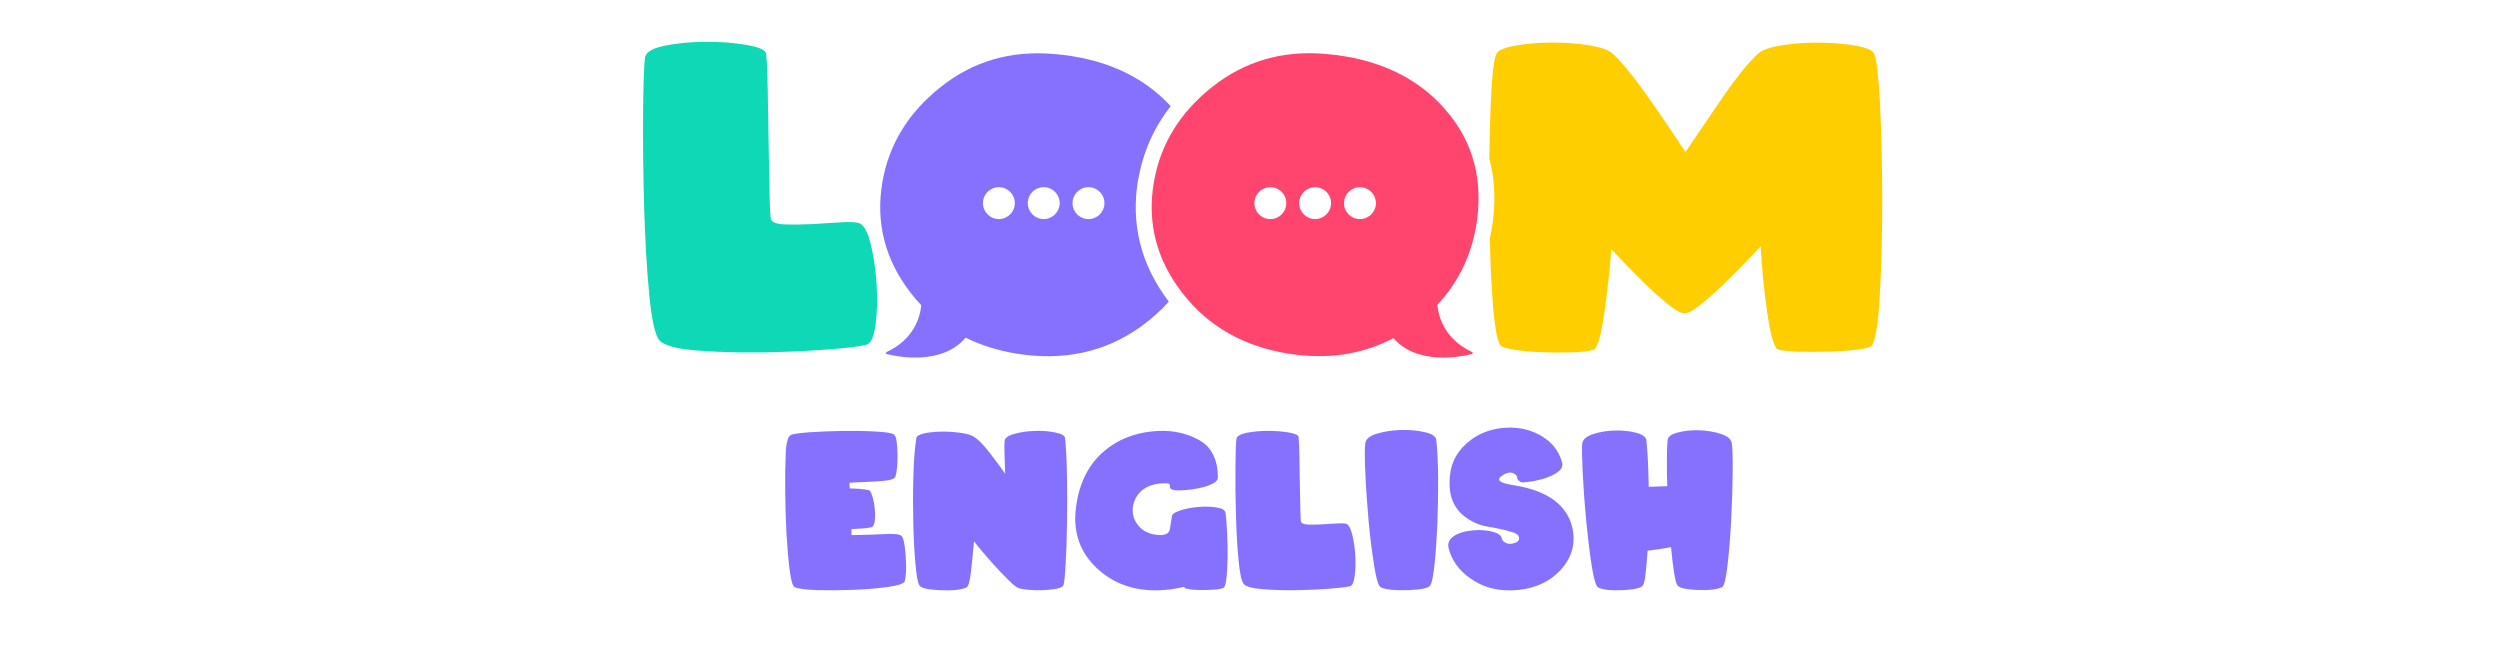 <svg xmlns="http://www.w3.org/2000/svg" xmlns:xlink="http://www.w3.org/1999/xlink" width="178" viewBox="0 0 133.5 34.5" height="46" preserveAspectRatio="xMidYMid meet"><path fill="#8671ff" d="M 45.469 28.574 C 46.117 28.57 46.703 28.547 47.223 28.52 C 47.742 28.492 48.051 28.523 48.145 28.625 C 48.242 28.707 48.316 29.059 48.363 29.684 C 48.41 30.309 48.391 30.762 48.309 31.043 C 48.27 31.16 47.984 31.262 47.438 31.34 C 46.895 31.418 46.285 31.469 45.605 31.496 C 44.93 31.523 44.281 31.527 43.66 31.512 C 43.039 31.492 42.633 31.441 42.445 31.359 C 42.332 31.316 42.242 31.02 42.172 30.465 C 42.098 29.914 42.043 29.266 42 28.523 C 41.961 27.781 41.938 27.027 41.93 26.254 C 41.922 25.484 41.93 24.855 41.953 24.371 C 41.953 24.105 41.973 23.863 42.02 23.645 C 42.062 23.426 42.129 23.285 42.223 23.23 C 42.316 23.176 42.641 23.129 43.199 23.086 C 43.758 23.047 44.359 23.02 45.008 23.012 C 45.656 23.004 46.254 23.012 46.809 23.047 C 47.359 23.078 47.676 23.133 47.754 23.215 C 47.855 23.297 47.91 23.617 47.926 24.18 C 47.938 24.738 47.902 25.16 47.82 25.445 C 47.781 25.578 47.523 25.66 47.043 25.691 C 46.562 25.723 46.004 25.75 45.363 25.773 C 45.363 25.816 45.363 25.867 45.367 25.93 C 45.371 25.988 45.375 26.039 45.379 26.082 C 45.797 26.09 46.137 26.121 46.398 26.176 C 46.461 26.195 46.523 26.305 46.586 26.508 C 46.645 26.707 46.688 26.93 46.711 27.168 C 46.738 27.402 46.734 27.629 46.711 27.832 C 46.684 28.035 46.617 28.145 46.516 28.156 C 46.441 28.18 46.309 28.199 46.113 28.215 C 45.918 28.23 45.703 28.246 45.469 28.25 L 45.469 28.578 Z M 45.469 28.574 " fill-opacity="1" fill-rule="nonzero"></path><path fill="#8671ff" d="M 56.789 31.25 C 56.746 31.34 56.613 31.402 56.391 31.445 C 56.168 31.484 55.922 31.508 55.656 31.516 C 55.387 31.523 55.129 31.516 54.883 31.492 C 54.637 31.469 54.469 31.438 54.379 31.398 C 54.254 31.344 54.07 31.195 53.832 30.957 C 53.59 30.719 53.344 30.461 53.094 30.184 C 52.84 29.902 52.613 29.641 52.402 29.391 C 52.195 29.145 52.066 28.98 52.012 28.902 C 51.953 29.562 51.898 30.125 51.84 30.598 C 51.781 31.07 51.703 31.328 51.609 31.371 C 51.34 31.496 50.867 31.547 50.199 31.516 C 49.531 31.488 49.164 31.398 49.094 31.25 C 49.012 31.141 48.945 30.77 48.887 30.137 C 48.828 29.504 48.789 28.777 48.77 27.957 C 48.75 27.137 48.75 26.305 48.773 25.461 C 48.793 24.617 48.848 23.93 48.934 23.395 C 48.949 23.289 49.078 23.207 49.324 23.148 C 49.57 23.094 49.855 23.059 50.172 23.051 C 50.492 23.039 50.816 23.055 51.141 23.094 C 51.465 23.129 51.711 23.184 51.887 23.258 C 52.141 23.371 52.461 23.676 52.844 24.172 C 53.227 24.668 53.504 25.043 53.676 25.297 C 53.664 24.902 53.652 24.551 53.641 24.246 C 53.629 23.945 53.629 23.719 53.645 23.574 C 53.648 23.398 53.82 23.262 54.152 23.172 C 54.484 23.078 54.852 23.023 55.246 23.012 C 55.645 22.996 56.012 23.023 56.344 23.094 C 56.68 23.16 56.855 23.258 56.875 23.395 C 56.93 23.938 56.965 24.633 56.977 25.48 C 56.992 26.328 56.992 27.164 56.977 27.984 C 56.965 28.805 56.941 29.527 56.902 30.152 C 56.867 30.781 56.828 31.145 56.789 31.25 Z M 56.789 31.25 " fill-opacity="1" fill-rule="nonzero"></path><path fill="#8671ff" d="M 62.359 25.812 C 62.023 25.793 61.727 25.828 61.469 25.918 C 61.109 26.047 60.848 26.254 60.684 26.539 C 60.52 26.824 60.457 27.113 60.496 27.406 C 60.531 27.703 60.672 27.965 60.906 28.191 C 61.145 28.422 61.484 28.551 61.93 28.574 C 62.25 28.578 62.43 28.477 62.469 28.266 C 62.504 28.059 62.539 27.848 62.57 27.633 C 62.555 27.492 62.691 27.371 62.98 27.273 C 63.27 27.172 63.59 27.109 63.949 27.074 C 64.305 27.043 64.641 27.047 64.949 27.094 C 65.258 27.141 65.422 27.238 65.445 27.387 C 65.48 27.664 65.508 28.016 65.527 28.445 C 65.547 28.871 65.559 29.289 65.555 29.707 C 65.547 30.121 65.531 30.488 65.5 30.805 C 65.469 31.121 65.422 31.309 65.359 31.367 C 65.301 31.445 65.004 31.488 64.469 31.504 C 63.934 31.52 63.555 31.492 63.328 31.426 C 63.297 31.422 63.262 31.391 63.227 31.336 C 62.562 31.496 61.906 31.555 61.266 31.508 C 60.125 31.418 59.172 30.973 58.402 30.172 C 57.637 29.367 57.316 28.379 57.445 27.199 C 57.59 25.91 58.059 24.906 58.852 24.188 C 59.645 23.465 60.645 23.074 61.855 23.012 C 62.652 22.977 63.379 23.137 64.031 23.5 C 64.688 23.859 65.02 24.516 65.035 25.461 C 65.051 25.605 64.957 25.727 64.762 25.824 C 64.566 25.926 64.336 26.004 64.066 26.059 C 63.797 26.117 63.531 26.156 63.27 26.172 C 63.008 26.191 62.82 26.191 62.707 26.172 C 62.547 26.148 62.469 26.086 62.477 25.984 C 62.48 25.883 62.445 25.824 62.367 25.812 Z M 62.359 25.812 " fill-opacity="1" fill-rule="nonzero"></path><path fill="#8671ff" d="M 69.344 23.344 C 69.363 23.52 69.375 23.84 69.387 24.316 C 69.395 24.789 69.406 25.281 69.41 25.789 C 69.418 26.301 69.426 26.762 69.438 27.172 C 69.445 27.586 69.457 27.816 69.48 27.867 C 69.504 27.953 69.629 28 69.848 28.012 C 70.066 28.02 70.312 28.016 70.586 28 C 70.859 27.984 71.121 27.969 71.371 27.953 C 71.621 27.938 71.793 27.941 71.887 27.973 C 72.02 28.02 72.129 28.211 72.211 28.555 C 72.293 28.895 72.348 29.266 72.371 29.66 C 72.395 30.059 72.387 30.426 72.34 30.758 C 72.297 31.094 72.211 31.277 72.086 31.305 C 71.898 31.352 71.52 31.398 70.957 31.441 C 70.395 31.484 69.797 31.508 69.168 31.516 C 68.539 31.523 67.957 31.508 67.418 31.461 C 66.883 31.418 66.551 31.328 66.426 31.195 C 66.301 31.062 66.203 30.633 66.137 29.902 C 66.066 29.176 66.023 28.375 66 27.504 C 65.973 26.629 65.965 25.801 65.973 25.012 C 65.977 24.227 65.992 23.703 66.023 23.449 C 66.039 23.297 66.219 23.188 66.562 23.113 C 66.906 23.047 67.285 23.008 67.691 23.008 C 68.098 23.008 68.469 23.035 68.812 23.094 C 69.156 23.148 69.332 23.234 69.348 23.344 Z M 69.344 23.344 " fill-opacity="1" fill-rule="nonzero"></path><path fill="#8671ff" d="M 76.383 31.25 C 76.305 31.398 75.918 31.484 75.223 31.512 C 74.527 31.539 74.035 31.492 73.75 31.371 C 73.617 31.316 73.496 30.938 73.383 30.23 C 73.27 29.523 73.168 28.73 73.086 27.848 C 73.008 26.969 72.945 26.121 72.91 25.305 C 72.871 24.488 72.871 23.945 72.906 23.672 C 72.934 23.445 73.141 23.273 73.531 23.156 C 73.922 23.039 74.348 22.977 74.809 22.961 C 75.273 22.949 75.699 22.988 76.086 23.078 C 76.473 23.164 76.676 23.305 76.699 23.492 C 76.758 24.023 76.789 24.707 76.797 25.539 C 76.801 26.375 76.785 27.191 76.754 28.004 C 76.719 28.812 76.672 29.527 76.602 30.148 C 76.535 30.77 76.461 31.137 76.383 31.246 Z M 76.383 31.25 " fill-opacity="1" fill-rule="nonzero"></path><path fill="#8671ff" d="M 81.348 25.758 C 81.27 25.766 81.203 25.746 81.141 25.699 C 81.062 25.641 81.02 25.582 81.02 25.516 C 81.02 25.449 80.98 25.387 80.906 25.328 C 80.723 25.184 80.484 25.207 80.203 25.406 C 79.918 25.602 80.035 25.754 80.559 25.859 C 80.613 25.871 80.676 25.883 80.742 25.895 C 80.809 25.91 80.875 25.918 80.945 25.93 C 81.797 26.078 82.469 26.332 82.961 26.691 C 83.566 27.133 83.914 27.715 84.008 28.43 C 84.098 29.145 83.898 29.785 83.41 30.352 C 82.832 31.02 82.051 31.406 81.066 31.504 C 80.082 31.602 79.23 31.398 78.512 30.883 C 77.895 30.449 77.508 29.906 77.352 29.25 C 77.285 28.938 77.441 28.699 77.816 28.527 C 77.98 28.449 78.168 28.391 78.371 28.359 C 78.57 28.328 78.766 28.309 78.949 28.305 C 79.254 28.305 79.523 28.34 79.77 28.414 C 80.012 28.484 80.152 28.586 80.184 28.723 C 80.188 28.746 80.199 28.773 80.211 28.801 C 80.25 28.891 80.328 28.961 80.445 29.004 C 80.578 29.062 80.742 29.051 80.926 28.98 C 81.109 28.91 81.16 28.785 81.082 28.609 C 81.043 28.531 80.93 28.465 80.75 28.414 C 80.316 28.285 79.887 28.191 79.457 28.125 C 79.027 28.062 78.621 27.887 78.238 27.602 C 77.961 27.402 77.742 27.129 77.586 26.781 C 77.43 26.438 77.375 25.977 77.426 25.402 C 77.5 24.629 77.871 23.992 78.543 23.492 C 78.934 23.199 79.383 23.004 79.883 22.906 C 80.383 22.809 80.871 22.809 81.348 22.906 C 81.82 23.004 82.246 23.203 82.625 23.496 C 83.004 23.789 83.266 24.18 83.41 24.668 C 83.465 24.855 83.414 25.02 83.25 25.152 C 83.09 25.285 82.891 25.398 82.648 25.488 C 82.41 25.578 82.164 25.641 81.914 25.688 C 81.66 25.73 81.473 25.758 81.348 25.758 Z M 81.348 25.758 " fill-opacity="1" fill-rule="nonzero"></path><path fill="#8671ff" d="M 87.734 31.25 C 87.664 31.391 87.316 31.48 86.688 31.512 C 86.062 31.543 85.613 31.5 85.348 31.375 C 85.23 31.32 85.113 30.941 85 30.238 C 84.891 29.531 84.793 28.742 84.707 27.863 C 84.625 26.988 84.562 26.145 84.52 25.332 C 84.48 24.52 84.469 23.977 84.488 23.703 C 84.512 23.48 84.699 23.305 85.051 23.188 C 85.402 23.07 85.785 23.004 86.203 22.992 C 86.621 22.977 87.008 23.016 87.359 23.105 C 87.707 23.195 87.898 23.332 87.918 23.516 C 87.953 23.832 87.98 24.203 88 24.633 C 88.02 25.066 88.031 25.52 88.043 25.996 C 88.355 25.98 88.688 25.969 89.031 25.961 C 89.016 25.488 89.008 25.043 89.012 24.617 C 89.012 24.195 89.023 23.824 89.047 23.516 C 89.059 23.328 89.234 23.188 89.586 23.098 C 89.93 23.004 90.316 22.965 90.734 22.977 C 91.152 22.988 91.539 23.055 91.895 23.172 C 92.254 23.285 92.449 23.457 92.48 23.684 C 92.52 23.957 92.531 24.5 92.523 25.312 C 92.516 26.125 92.484 26.969 92.441 27.848 C 92.395 28.727 92.328 29.516 92.246 30.219 C 92.164 30.922 92.066 31.301 91.957 31.355 C 91.695 31.48 91.254 31.531 90.629 31.504 C 90.004 31.477 89.648 31.391 89.57 31.246 C 89.512 31.168 89.453 30.945 89.395 30.574 C 89.336 30.203 89.281 29.75 89.234 29.219 C 89.027 29.258 88.816 29.293 88.602 29.324 C 88.391 29.355 88.184 29.383 87.98 29.41 C 87.949 29.895 87.914 30.305 87.875 30.633 C 87.836 30.969 87.789 31.172 87.738 31.25 Z M 87.734 31.25 " fill-opacity="1" fill-rule="nonzero"></path><path fill="#ff456e" d="M 77.16 5.824 C 75.629 4.082 73.488 3.102 70.738 2.875 C 68.453 2.688 66.449 3.277 64.727 4.645 C 63.004 6.012 61.969 7.703 61.617 9.719 C 61.246 11.887 61.754 13.863 63.137 15.645 C 64.52 17.43 66.418 18.508 68.828 18.887 C 70.902 19.211 72.762 18.926 74.41 18.055 C 75.676 19.516 77.996 19.055 78.605 18.902 C 78.66 18.891 78.66 18.82 78.605 18.797 C 77.125 18.102 76.812 16.898 76.754 16.273 C 77.84 15.117 78.531 13.734 78.816 12.121 C 79.242 9.664 78.688 7.566 77.156 5.824 Z M 67.836 11.699 C 67.363 11.699 66.984 11.316 66.984 10.848 C 66.984 10.375 67.367 9.996 67.836 9.996 C 68.309 9.996 68.688 10.375 68.688 10.848 C 68.688 11.316 68.305 11.699 67.836 11.699 Z M 70.227 11.699 C 69.758 11.699 69.375 11.316 69.375 10.848 C 69.375 10.375 69.758 9.996 70.227 9.996 C 70.695 9.996 71.078 10.375 71.078 10.848 C 71.078 11.316 70.695 11.699 70.227 11.699 Z M 72.621 11.699 C 72.148 11.699 71.77 11.316 71.77 10.848 C 71.77 10.375 72.152 9.996 72.621 9.996 C 73.09 9.996 73.473 10.375 73.473 10.848 C 73.473 11.316 73.09 11.699 72.621 11.699 Z M 72.621 11.699 " fill-opacity="1" fill-rule="nonzero"></path><path fill="#8671ff" d="M 60.785 9.574 C 61.039 8.121 61.617 6.816 62.516 5.668 C 61 4.027 58.906 3.094 56.242 2.879 C 53.957 2.691 51.953 3.277 50.23 4.648 C 48.504 6.016 47.469 7.707 47.121 9.719 C 46.75 11.887 47.254 13.863 48.637 15.648 C 48.816 15.879 49 16.094 49.195 16.301 C 49.133 16.934 48.809 18.113 47.348 18.797 C 47.297 18.82 47.293 18.891 47.348 18.906 C 47.961 19.059 50.305 19.52 51.562 18.031 C 52.395 18.441 53.312 18.73 54.328 18.891 C 56.824 19.281 59.02 18.801 60.906 17.453 C 61.477 17.043 61.98 16.594 62.414 16.105 C 60.922 14.148 60.371 11.953 60.777 9.578 Z M 53.34 11.699 C 52.871 11.699 52.488 11.316 52.488 10.848 C 52.488 10.375 52.871 9.996 53.34 9.996 C 53.809 9.996 54.191 10.375 54.191 10.848 C 54.191 11.316 53.809 11.699 53.34 11.699 Z M 55.734 11.699 C 55.262 11.699 54.883 11.316 54.883 10.848 C 54.883 10.375 55.262 9.996 55.734 9.996 C 56.203 9.996 56.586 10.375 56.586 10.848 C 56.586 11.316 56.203 11.699 55.734 11.699 Z M 58.125 11.699 C 57.652 11.699 57.273 11.316 57.273 10.848 C 57.273 10.375 57.656 9.996 58.125 9.996 C 58.594 9.996 58.977 10.375 58.977 10.848 C 58.977 11.316 58.594 11.699 58.125 11.699 Z M 58.125 11.699 " fill-opacity="1" fill-rule="nonzero"></path><path fill="#0ed8b6" d="M 40.914 2.891 C 40.949 3.227 40.977 3.859 40.996 4.781 C 41.012 5.703 41.027 6.66 41.043 7.656 C 41.059 8.652 41.074 9.551 41.094 10.352 C 41.109 11.156 41.137 11.609 41.172 11.707 C 41.227 11.875 41.465 11.965 41.895 11.984 C 42.324 12 42.801 11.996 43.332 11.969 C 43.859 11.938 44.371 11.91 44.859 11.875 C 45.348 11.844 45.684 11.855 45.867 11.914 C 46.125 12 46.336 12.379 46.5 13.043 C 46.66 13.711 46.766 14.434 46.812 15.207 C 46.859 15.98 46.84 16.695 46.754 17.344 C 46.664 17.996 46.5 18.352 46.258 18.41 C 45.891 18.504 45.156 18.594 44.059 18.672 C 42.957 18.754 41.797 18.805 40.57 18.816 C 39.348 18.832 38.211 18.797 37.168 18.711 C 36.125 18.625 35.477 18.449 35.23 18.191 C 34.988 17.934 34.797 17.094 34.664 15.672 C 34.531 14.254 34.441 12.691 34.395 10.992 C 34.348 9.289 34.328 7.676 34.34 6.137 C 34.352 4.602 34.383 3.586 34.441 3.09 C 34.473 2.797 34.82 2.578 35.492 2.441 C 36.16 2.305 36.891 2.234 37.688 2.234 C 38.48 2.227 39.207 2.285 39.875 2.402 C 40.539 2.516 40.891 2.676 40.918 2.887 Z M 40.914 2.891 " fill-opacity="1" fill-rule="nonzero"></path><path fill="#ffce00" d="M 100.402 5.668 C 100.32 4.113 100.215 3.18 100.078 2.859 C 99.992 2.68 99.66 2.539 99.09 2.438 C 98.516 2.336 97.879 2.285 97.176 2.277 C 96.473 2.27 95.801 2.316 95.152 2.418 C 94.504 2.52 94.066 2.676 93.844 2.895 C 93.332 3.383 92.742 4.113 92.074 5.078 C 91.41 6.043 90.719 7.059 90.004 8.117 C 89.305 7.059 88.617 6.043 87.934 5.078 C 87.254 4.113 86.66 3.387 86.156 2.895 C 85.926 2.676 85.492 2.52 84.852 2.418 C 84.215 2.316 83.551 2.27 82.859 2.273 C 82.168 2.277 81.531 2.328 80.957 2.43 C 80.379 2.531 80.035 2.668 79.93 2.84 C 79.777 3.078 79.672 3.973 79.605 5.527 C 79.566 6.457 79.539 7.43 79.527 8.453 C 79.844 9.629 79.887 10.902 79.648 12.266 C 79.621 12.426 79.586 12.586 79.551 12.742 C 79.578 13.762 79.617 14.738 79.68 15.672 C 79.781 17.242 79.926 18.164 80.121 18.441 C 80.18 18.527 80.422 18.602 80.852 18.672 C 81.281 18.742 81.762 18.785 82.305 18.805 C 82.844 18.828 83.375 18.832 83.902 18.816 C 84.43 18.805 84.824 18.758 85.094 18.676 C 85.293 18.613 85.48 17.988 85.656 16.805 C 85.828 15.625 85.957 14.457 86.043 13.305 C 86.18 13.449 86.43 13.707 86.785 14.082 C 87.141 14.457 87.523 14.84 87.93 15.234 C 88.336 15.629 88.73 15.973 89.109 16.277 C 89.484 16.578 89.77 16.73 89.957 16.73 C 90.141 16.73 90.434 16.574 90.824 16.254 C 91.219 15.938 91.629 15.578 92.051 15.164 C 92.477 14.754 92.875 14.352 93.246 13.965 C 93.617 13.574 93.875 13.305 94.02 13.152 C 94.086 14.383 94.207 15.602 94.387 16.805 C 94.566 18.012 94.766 18.633 94.98 18.676 C 95.516 18.785 96.441 18.816 97.758 18.77 C 99.078 18.723 99.812 18.613 99.965 18.441 C 100.156 18.16 100.301 17.25 100.383 15.711 C 100.473 14.172 100.512 12.504 100.512 10.699 C 100.512 8.898 100.473 7.223 100.395 5.668 Z M 100.402 5.668 " fill-opacity="1" fill-rule="nonzero"></path></svg>